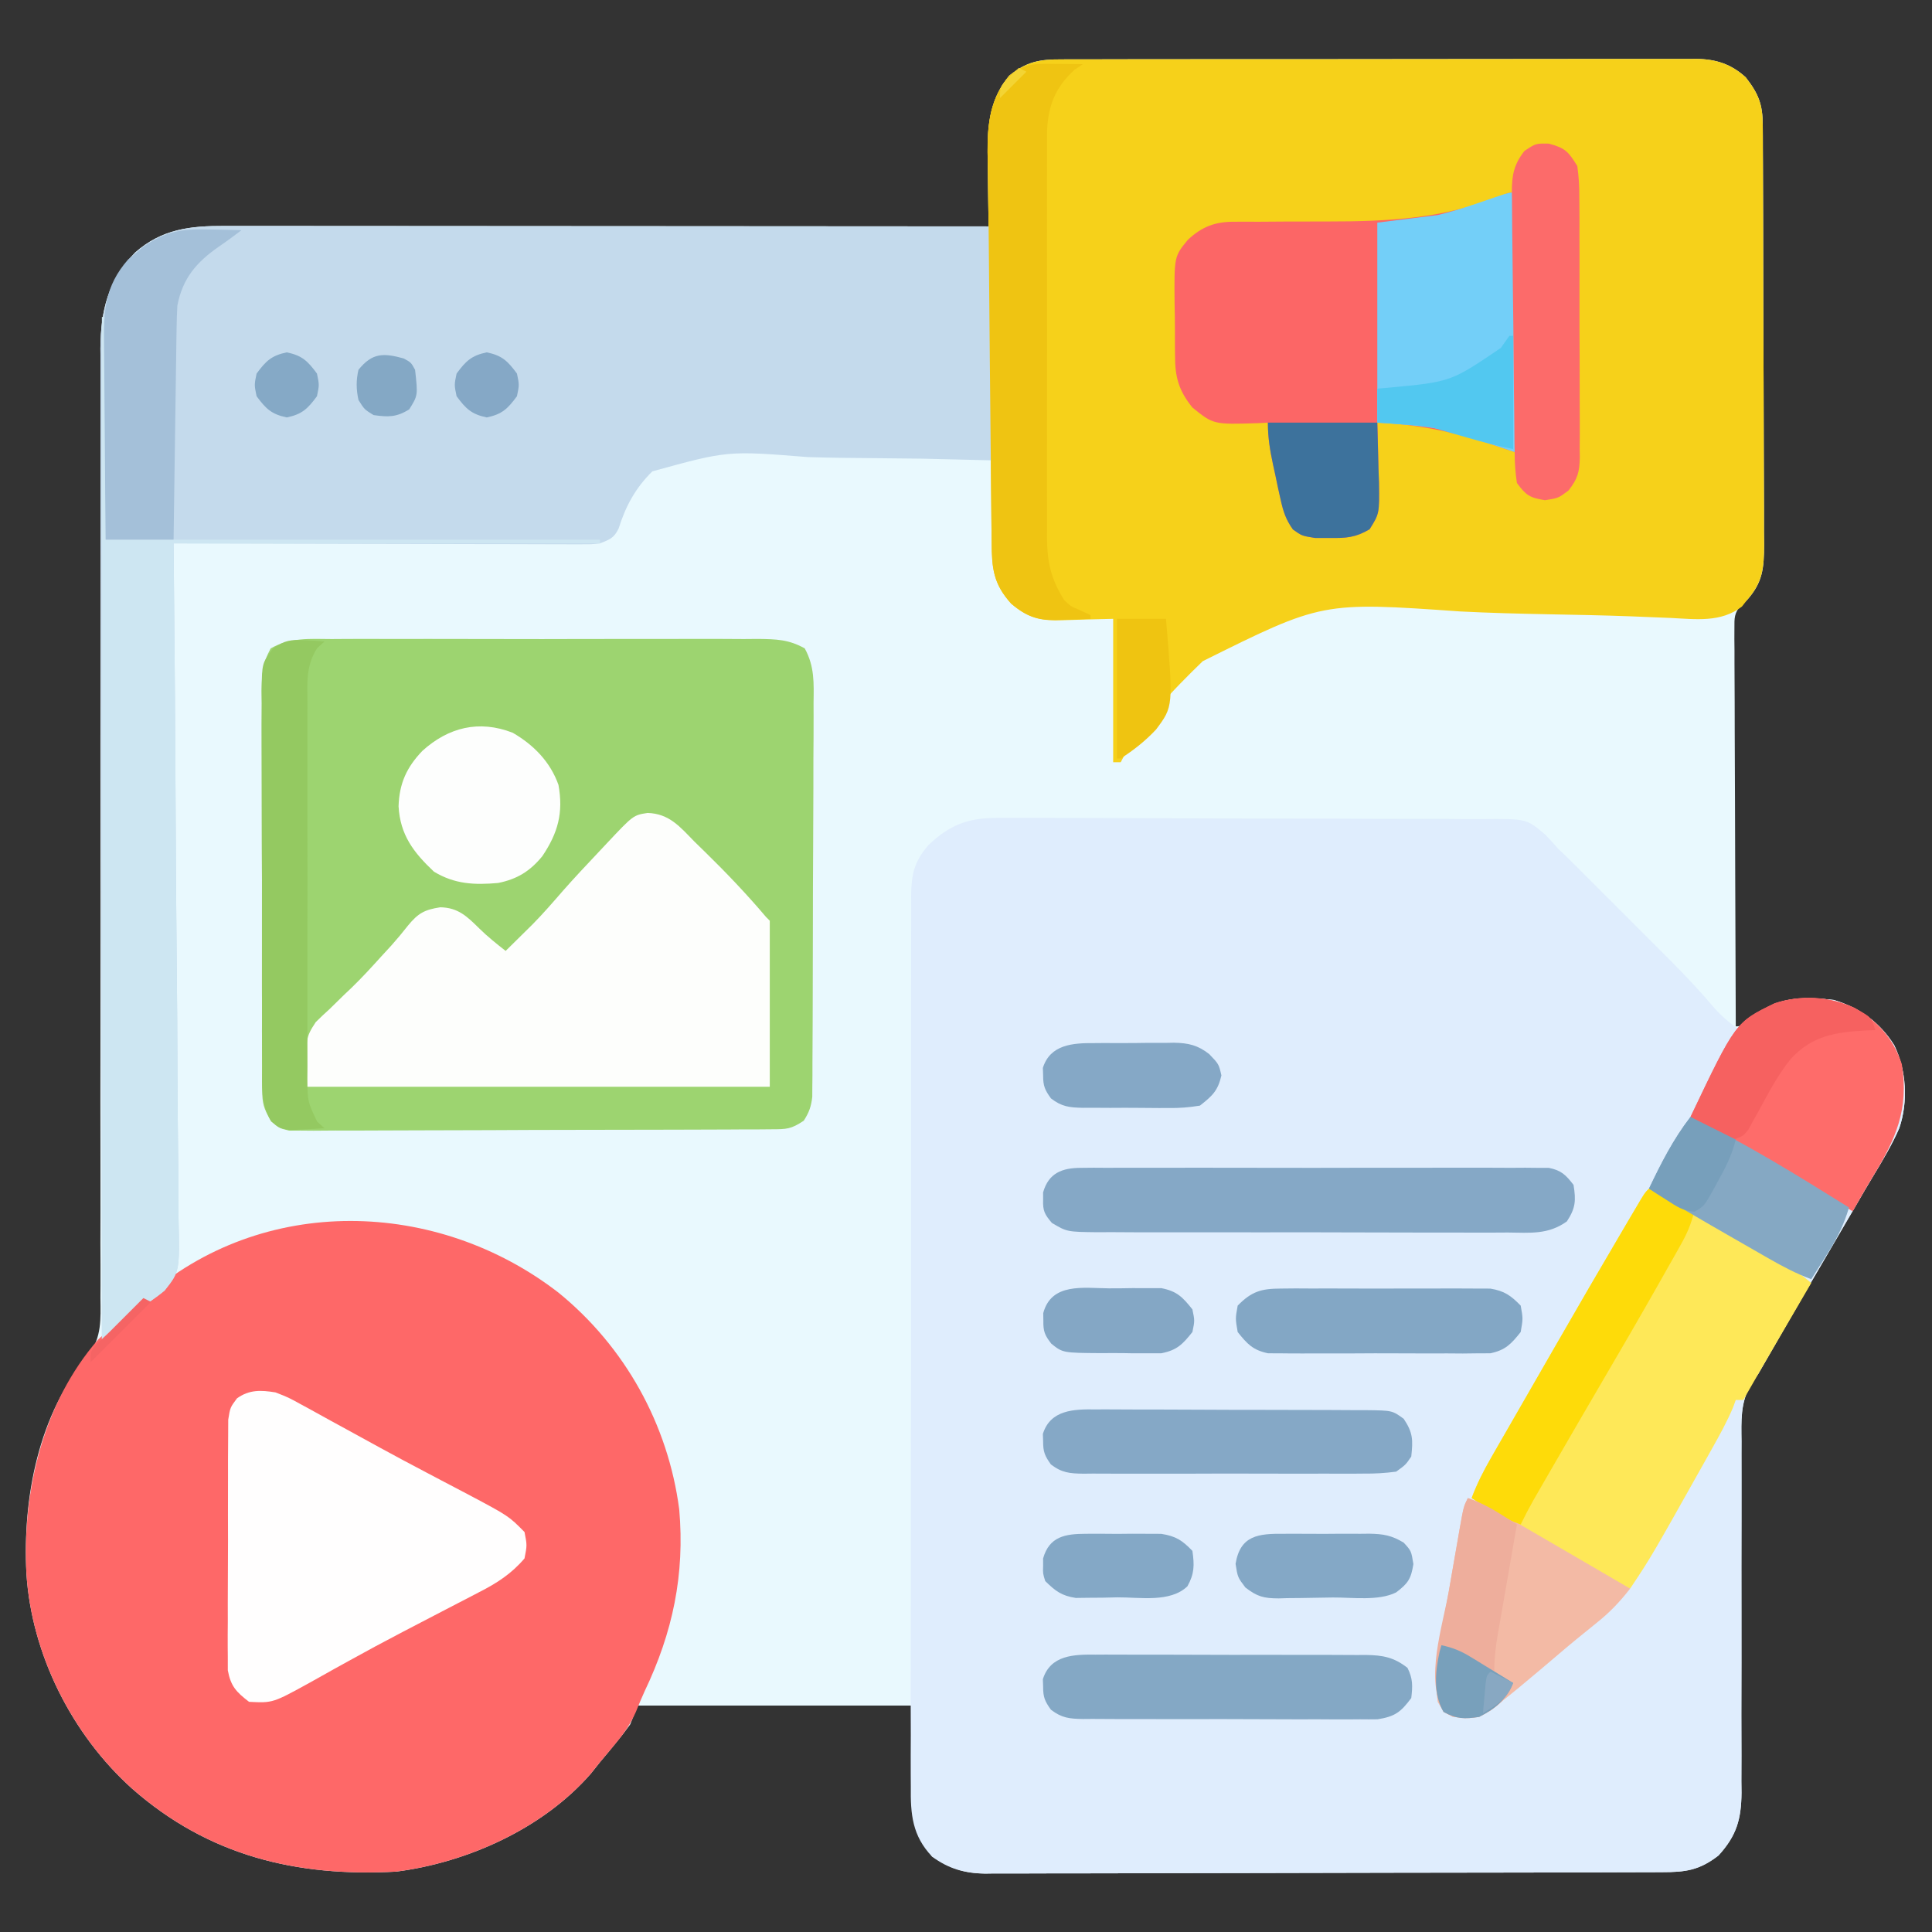 <?xml version="1.0" encoding="UTF-8"?>
<svg version="1.1" xmlns="http://www.w3.org/2000/svg" width="512" height="512">
<rect width="100%" height="100%" fill="#333333" stroke="none"/>
<path d="M0 0 C1.107 -0.006 1.107 -0.006 2.237 -0.012 C4.712 -0.022 7.187 -0.018 9.662 -0.014 C11.436 -0.018 13.21 -0.023 14.984 -0.029 C19.805 -0.043 24.625 -0.043 29.445 -0.041 C33.468 -0.04 37.492 -0.045 41.515 -0.049 C51.007 -0.061 60.499 -0.061 69.992 -0.055 C79.785 -0.049 89.577 -0.061 99.37 -0.083 C107.777 -0.1 116.184 -0.106 124.591 -0.103 C129.613 -0.101 134.634 -0.104 139.655 -0.118 C144.378 -0.13 149.101 -0.128 153.824 -0.115 C155.556 -0.113 157.289 -0.116 159.022 -0.124 C161.389 -0.134 163.755 -0.126 166.122 -0.114 C166.806 -0.121 167.49 -0.128 168.195 -0.136 C173.4 -0.077 177.453 1.222 181.332 4.761 C184.701 9.086 185.81 11.913 185.835 17.327 C185.846 18.897 185.846 18.897 185.857 20.5 C185.859 21.649 185.862 22.797 185.865 23.981 C185.871 25.191 185.878 26.401 185.885 27.647 C185.905 31.66 185.916 35.673 185.926 39.686 C185.93 41.069 185.934 42.452 185.939 43.834 C185.958 50.33 185.972 56.826 185.98 63.322 C185.99 70.816 186.016 78.309 186.057 85.803 C186.087 91.598 186.102 97.394 186.105 103.189 C186.107 106.649 186.116 110.109 186.141 113.569 C186.169 117.43 186.165 121.291 186.158 125.153 C186.171 126.295 186.183 127.438 186.197 128.615 C186.156 134.838 185.876 138.544 181.688 143.261 C181.156 143.712 180.624 144.164 180.076 144.629 C178.246 146.78 178.318 147.998 178.327 150.797 C178.323 151.727 178.319 152.657 178.315 153.615 C178.331 155.141 178.331 155.141 178.347 156.699 C178.347 158.309 178.347 158.309 178.346 159.951 C178.348 163.507 178.371 167.061 178.395 170.616 C178.401 173.078 178.405 175.54 178.408 178.002 C178.419 184.488 178.449 190.973 178.482 197.459 C178.513 204.074 178.526 210.69 178.541 217.306 C178.574 230.291 178.624 243.276 178.688 256.261 C181.647 256.261 182.875 254.459 184.957 252.55 C190.813 248.188 197.719 248.483 204.688 249.261 C211.532 251.355 216.87 255.173 220.688 261.261 C223.914 267.918 224.404 276.189 222.021 283.231 C220.098 287.624 217.651 291.716 215.168 295.811 C213.578 298.442 212.036 301.098 210.5 303.761 C208.173 307.789 205.828 311.806 203.469 315.815 C199.463 322.63 195.509 329.474 191.563 336.323 C190.936 337.411 190.308 338.499 189.662 339.62 C188.002 342.499 186.343 345.379 184.688 348.261 C184.005 349.247 183.321 350.234 182.617 351.25 C179.887 356.068 180.145 360.81 180.205 366.226 C180.2 367.849 180.2 367.849 180.194 369.505 C180.188 371.846 180.191 374.188 180.202 376.529 C180.219 380.236 180.212 383.943 180.198 387.651 C180.172 395.521 180.178 403.391 180.188 411.261 C180.2 420.382 180.198 429.503 180.164 438.625 C180.157 442.274 180.173 445.922 180.191 449.571 C180.185 451.813 180.178 454.054 180.17 456.296 C180.182 457.307 180.193 458.318 180.205 459.36 C180.144 466.344 178.92 470.736 174.09 476.003 C168.991 479.946 165.312 480.409 159.054 480.408 C158.269 480.412 157.484 480.415 156.675 480.419 C154.036 480.43 151.397 480.434 148.757 480.438 C146.869 480.444 144.98 480.451 143.091 480.458 C137.952 480.475 132.813 480.486 127.675 480.494 C124.464 480.499 121.254 480.505 118.044 480.511 C107.999 480.53 97.955 480.545 87.91 480.553 C76.316 480.563 64.721 480.589 53.126 480.629 C44.165 480.66 35.203 480.674 26.242 480.678 C20.89 480.68 15.537 480.689 10.185 480.714 C5.148 480.737 0.111 480.742 -4.927 480.731 C-6.773 480.731 -8.619 480.737 -10.465 480.751 C-12.992 480.769 -15.517 480.762 -18.043 480.748 C-19.132 480.765 -19.132 480.765 -20.242 480.782 C-25.885 480.711 -29.551 479.358 -34.312 476.261 C-39.312 468.261 -39.312 468.261 -39.312 436.261 C-63.402 436.261 -87.492 436.261 -112.312 436.261 C-112.972 437.911 -113.632 439.561 -114.312 441.261 C-115.525 442.95 -116.8 444.595 -118.125 446.198 C-118.791 447.012 -119.457 447.825 -120.144 448.663 C-121.217 449.949 -121.217 449.949 -122.312 451.261 C-123.104 452.255 -123.895 453.248 -124.711 454.272 C-137.376 468.82 -157.412 477.833 -176.312 480.261 C-202.724 481.699 -226.062 476.081 -246.312 458.261 C-262.221 443.966 -272.95 422.719 -274.312 401.261 C-275.355 381.294 -271.164 358.849 -257.749 343.288 C-254.354 338.517 -254.623 333.882 -254.693 328.198 C-254.687 327.092 -254.681 325.987 -254.674 324.848 C-254.659 321.147 -254.68 317.448 -254.7 313.748 C-254.697 311.093 -254.691 308.438 -254.683 305.784 C-254.67 300.068 -254.674 294.353 -254.69 288.638 C-254.713 280.364 -254.706 272.09 -254.69 263.816 C-254.666 250.377 -254.662 236.938 -254.672 223.498 C-254.673 222.694 -254.674 221.89 -254.674 221.062 C-254.676 219.435 -254.677 217.808 -254.678 216.182 C-254.679 215.375 -254.679 214.569 -254.68 213.738 C-254.681 212.93 -254.681 212.123 -254.682 211.292 C-254.689 202.333 -254.691 193.373 -254.691 184.414 C-254.691 183.612 -254.691 182.81 -254.691 181.984 C-254.691 168.598 -254.679 155.211 -254.66 141.825 C-254.649 133.575 -254.65 125.325 -254.666 117.076 C-254.676 111.419 -254.677 105.763 -254.669 100.107 C-254.665 96.847 -254.667 93.587 -254.68 90.327 C-254.693 86.786 -254.687 83.245 -254.677 79.704 C-254.685 78.684 -254.694 77.663 -254.702 76.612 C-254.635 66.436 -252.634 58.598 -245.5 51.175 C-238.362 44.929 -230.928 44.107 -221.7 44.14 C-220.402 44.139 -220.402 44.139 -219.077 44.138 C-216.176 44.136 -213.276 44.142 -210.375 44.147 C-208.296 44.147 -206.216 44.147 -204.137 44.147 C-198.491 44.146 -192.844 44.152 -187.198 44.159 C-181.298 44.166 -175.397 44.166 -169.497 44.167 C-158.323 44.17 -147.15 44.179 -135.976 44.189 C-123.256 44.2 -110.535 44.205 -97.815 44.21 C-71.647 44.221 -45.48 44.238 -19.312 44.261 C-19.336 43.059 -19.336 43.059 -19.36 41.833 C-19.423 38.163 -19.461 34.493 -19.5 30.823 C-19.525 29.563 -19.55 28.303 -19.576 27.005 C-19.643 18.481 -19.482 11.081 -13.875 4.323 C-9.251 0.602 -5.873 -0.032 0 0 Z " fill="#E9F9FE" transform="translate(281.312,15.739)"/>
<path d="M0 0 C1.234 -0.004 2.467 -0.009 3.738 -0.013 C5.092 -0.008 6.446 -0.003 7.8 0.003 C9.236 0.002 10.672 0 12.108 -0.002 C15.999 -0.006 19.89 0.004 23.78 0.018 C26.213 0.027 28.647 0.034 31.08 0.04 C38.702 0.059 46.323 0.087 53.944 0.128 C62.728 0.174 71.511 0.191 80.295 0.182 C87.095 0.177 93.895 0.199 100.695 0.241 C104.752 0.265 108.808 0.278 112.865 0.263 C116.683 0.25 120.498 0.27 124.316 0.315 C125.712 0.326 127.108 0.325 128.505 0.311 C140.337 0.205 140.337 0.205 145.389 4.559 C146.538 5.763 147.663 6.991 148.752 8.25 C149.881 9.316 149.881 9.316 151.033 10.404 C151.634 11.004 152.235 11.604 152.853 12.222 C153.551 12.916 154.249 13.611 154.967 14.326 C156.054 15.416 156.054 15.416 157.162 16.527 C157.933 17.297 158.704 18.067 159.499 18.861 C161.117 20.479 162.735 22.099 164.351 23.719 C166.807 26.18 169.268 28.636 171.73 31.091 C173.312 32.674 174.893 34.256 176.474 35.839 C177.201 36.564 177.927 37.288 178.675 38.034 C182.696 42.074 186.537 46.204 190.225 50.551 C192.193 52.74 194.375 54.521 196.752 56.25 C197.199 55.84 197.646 55.43 198.107 55.007 C198.712 54.469 199.316 53.93 199.939 53.375 C200.827 52.574 200.827 52.574 201.732 51.757 C207.754 47.262 214.539 47.444 221.752 48.25 C228.596 50.344 233.934 54.162 237.752 60.25 C240.978 66.907 241.467 75.178 239.085 82.22 C237.161 86.613 234.715 90.705 232.232 94.8 C230.642 97.431 229.1 100.087 227.564 102.75 C225.236 106.777 222.892 110.795 220.533 114.804 C216.527 121.619 212.573 128.463 208.627 135.312 C207.686 136.944 207.686 136.944 206.726 138.609 C205.066 141.488 203.407 144.368 201.752 147.25 C201.068 148.236 200.385 149.223 199.681 150.239 C196.951 155.057 197.209 159.799 197.269 165.214 C197.263 166.838 197.263 166.838 197.257 168.494 C197.251 170.835 197.255 173.176 197.266 175.518 C197.283 179.225 197.276 182.932 197.262 186.64 C197.236 194.51 197.241 202.38 197.252 210.25 C197.263 219.371 197.262 228.492 197.228 237.614 C197.22 241.263 197.237 244.911 197.255 248.56 C197.249 250.802 197.242 253.043 197.234 255.285 C197.251 256.801 197.251 256.801 197.268 258.349 C197.208 265.333 195.984 269.725 191.154 274.992 C186.055 278.935 182.376 279.398 176.118 279.397 C175.333 279.4 174.548 279.404 173.739 279.408 C171.1 279.419 168.46 279.423 165.821 279.427 C163.932 279.433 162.043 279.44 160.154 279.447 C155.016 279.464 149.877 279.475 144.739 279.483 C141.528 279.488 138.318 279.494 135.107 279.5 C125.063 279.519 115.019 279.534 104.974 279.542 C93.379 279.552 81.785 279.578 70.19 279.618 C61.229 279.649 52.267 279.663 43.306 279.667 C37.953 279.669 32.601 279.678 27.249 279.703 C22.211 279.726 17.174 279.731 12.137 279.72 C10.291 279.72 8.445 279.726 6.598 279.74 C4.072 279.758 1.547 279.751 -0.98 279.737 C-2.068 279.754 -2.068 279.754 -3.178 279.771 C-8.558 279.703 -12.899 278.508 -17.248 275.25 C-22.504 269.718 -22.967 264.025 -22.877 256.685 C-22.884 255.645 -22.891 254.606 -22.898 253.534 C-22.916 250.062 -22.898 246.592 -22.879 243.12 C-22.885 240.626 -22.892 238.132 -22.901 235.639 C-22.918 229.576 -22.911 223.514 -22.893 217.452 C-22.879 212.525 -22.875 207.597 -22.879 202.67 C-22.879 201.968 -22.879 201.266 -22.88 200.542 C-22.881 199.116 -22.882 197.689 -22.883 196.263 C-22.892 183.66 -22.875 171.058 -22.845 158.455 C-22.816 146.231 -22.809 134.007 -22.825 121.783 C-22.842 108.463 -22.846 95.143 -22.828 81.823 C-22.826 80.403 -22.824 78.982 -22.823 77.562 C-22.822 76.863 -22.821 76.164 -22.82 75.444 C-22.814 70.522 -22.818 65.601 -22.824 60.679 C-22.833 54.055 -22.82 47.432 -22.792 40.808 C-22.785 38.375 -22.785 35.943 -22.792 33.511 C-22.801 30.193 -22.785 26.877 -22.763 23.56 C-22.771 22.595 -22.78 21.629 -22.788 20.635 C-22.718 14.991 -22.04 11.712 -18.248 7.25 C-12.611 1.857 -7.75 -0.001 0 0 Z " fill="#DFEDFD" transform="translate(264.248,216.75)"/>
<path d="M0 0 C1.107 -0.006 1.107 -0.006 2.237 -0.012 C4.712 -0.022 7.187 -0.018 9.662 -0.014 C11.436 -0.018 13.21 -0.023 14.984 -0.029 C19.805 -0.043 24.625 -0.043 29.445 -0.041 C33.468 -0.04 37.492 -0.045 41.515 -0.049 C51.007 -0.061 60.499 -0.061 69.992 -0.055 C79.785 -0.049 89.577 -0.061 99.37 -0.083 C107.777 -0.1 116.184 -0.106 124.591 -0.103 C129.613 -0.101 134.634 -0.104 139.655 -0.118 C144.378 -0.13 149.101 -0.128 153.824 -0.115 C155.556 -0.113 157.289 -0.116 159.022 -0.124 C161.389 -0.134 163.755 -0.126 166.122 -0.114 C166.806 -0.121 167.49 -0.128 168.195 -0.136 C173.4 -0.077 177.453 1.222 181.332 4.761 C184.701 9.086 185.81 11.913 185.835 17.327 C185.846 18.897 185.846 18.897 185.857 20.5 C185.859 21.649 185.862 22.797 185.865 23.981 C185.871 25.191 185.878 26.401 185.885 27.647 C185.905 31.66 185.916 35.673 185.926 39.686 C185.93 41.069 185.934 42.452 185.939 43.834 C185.958 50.33 185.972 56.826 185.98 63.322 C185.99 70.816 186.016 78.309 186.057 85.803 C186.087 91.598 186.102 97.394 186.105 103.189 C186.107 106.649 186.116 110.109 186.141 113.569 C186.169 117.43 186.165 121.291 186.158 125.153 C186.171 126.295 186.183 127.438 186.197 128.615 C186.156 134.832 185.833 138.518 181.688 143.261 C181.234 143.838 180.78 144.416 180.313 145.011 C174.732 149.303 168.06 148.355 161.455 148.024 C159.122 147.928 156.79 147.834 154.458 147.742 C153.222 147.691 151.987 147.64 150.715 147.588 C143.404 147.316 136.09 147.183 128.776 147.043 C121.075 146.895 113.388 146.692 105.695 146.303 C69.075 143.74 69.075 143.74 37.435 159.477 C29.462 167.189 20.701 176.235 15.688 186.261 C15.028 186.261 14.368 186.261 13.688 186.261 C13.688 173.721 13.688 161.181 13.688 148.261 C7.046 148.418 7.046 148.418 0.406 148.621 C-5.365 148.69 -8.78 148.204 -13.312 144.261 C-18.098 138.957 -18.468 134.84 -18.517 127.919 C-18.527 127.066 -18.537 126.214 -18.547 125.335 C-18.579 122.499 -18.604 119.663 -18.629 116.827 C-18.649 114.836 -18.67 112.845 -18.691 110.853 C-18.736 106.657 -18.776 102.462 -18.815 98.266 C-18.873 91.937 -18.939 85.607 -19.005 79.278 C-19.099 70.275 -19.177 61.271 -19.244 52.267 C-19.282 47.322 -19.335 42.377 -19.413 37.433 C-19.461 34.239 -19.492 31.045 -19.527 27.851 C-19.55 26.773 -19.574 25.696 -19.598 24.586 C-19.655 16.966 -18.855 10.326 -13.875 4.323 C-9.251 0.602 -5.873 -0.032 0 0 Z " fill="#F6D11A" transform="translate(281.312,15.739)"/>
<path d="M0 0 C17.593 14.315 29.036 34.889 31.977 57.422 C33.494 74.71 30.252 90.03 22.817 105.606 C21.986 107.402 21.242 109.239 20.5 111.074 C19.008 114.353 17.403 116.731 15.102 119.484 C14.444 120.28 13.787 121.075 13.109 121.895 C12.406 122.729 11.702 123.563 10.977 124.422 C10.186 125.413 9.396 126.404 8.582 127.426 C-4.075 141.981 -24.124 150.994 -43.023 153.422 C-69.436 154.86 -92.773 149.242 -113.023 131.422 C-128.932 117.127 -139.661 95.88 -141.023 74.422 C-142.158 52.687 -136.64 29.203 -122.023 12.422 C-120.135 10.613 -118.19 8.915 -116.184 7.238 C-113.957 5.366 -111.843 3.401 -109.711 1.422 C-78.449 -26.212 -32.243 -24.95 0 0 Z " fill="#FE6868" transform="translate(148.023,342.578)"/>
<path d="M0 0 C0.87 -0.001 1.74 -0.002 2.636 -0.003 C5.551 -0.004 8.465 0.001 11.379 0.007 C13.468 0.007 15.558 0.007 17.647 0.006 C23.32 0.006 28.993 0.012 34.666 0.019 C40.595 0.025 46.523 0.026 52.452 0.027 C63.678 0.03 74.905 0.038 86.132 0.048 C98.913 0.059 111.694 0.065 124.475 0.07 C150.767 0.08 177.058 0.099 203.35 0.12 C203.35 20.58 203.35 41.04 203.35 62.12 C197.221 61.972 191.091 61.824 184.776 61.671 C180.87 61.619 176.966 61.574 173.059 61.548 C166.871 61.507 160.688 61.446 154.502 61.26 C133.161 59.546 133.161 59.546 113.228 65.036 C108.785 69.391 106.14 74.26 104.295 80.176 C103.053 82.733 101.964 83.077 99.35 84.12 C97.093 84.366 97.093 84.366 94.579 84.361 C93.145 84.365 93.145 84.365 91.682 84.369 C90.639 84.362 89.597 84.355 88.523 84.347 C87.421 84.348 86.318 84.348 85.182 84.348 C81.535 84.347 77.888 84.331 74.241 84.316 C71.713 84.312 69.185 84.309 66.658 84.307 C60.683 84.3 54.709 84.284 48.734 84.264 C41.931 84.242 35.128 84.231 28.325 84.221 C14.334 84.2 0.342 84.165 -13.65 84.12 C-13.634 85.615 -13.634 85.615 -13.619 87.141 C-13.375 111.403 -13.194 135.665 -13.08 159.928 C-13.023 171.662 -12.946 183.395 -12.82 195.128 C-12.71 205.356 -12.639 215.584 -12.615 225.812 C-12.6 231.227 -12.567 236.641 -12.487 242.055 C-12.412 247.156 -12.389 252.253 -12.405 257.354 C-12.402 259.223 -12.381 261.091 -12.338 262.959 C-12.035 277.077 -12.035 277.077 -16.037 282.142 C-18.804 284.413 -21.606 286.249 -24.65 288.12 C-26.065 289.432 -27.449 290.78 -28.775 292.183 C-29.717 293.177 -30.67 294.162 -31.65 295.12 C-31.98 295.12 -32.31 295.12 -32.65 295.12 C-32.718 260.767 -32.771 226.413 -32.803 192.06 C-32.807 188.002 -32.81 183.944 -32.814 179.886 C-32.815 179.078 -32.816 178.27 -32.817 177.438 C-32.83 164.366 -32.853 151.294 -32.881 138.223 C-32.909 124.805 -32.926 111.387 -32.932 97.969 C-32.936 89.693 -32.949 81.417 -32.973 73.141 C-32.989 67.461 -32.994 61.782 -32.99 56.103 C-32.988 52.829 -32.993 49.555 -33.007 46.281 C-33.022 42.724 -33.019 39.168 -33.01 35.611 C-33.023 34.073 -33.023 34.073 -33.037 32.504 C-32.974 22.314 -30.983 14.469 -23.837 7.034 C-16.687 0.778 -9.242 -0.033 0 0 Z " fill="#C4DAEC" transform="translate(59.65,59.88)"/>
<path d="M0 0 C1.309 -0.009 2.619 -0.018 3.968 -0.027 C7.553 -0.049 11.137 -0.041 14.722 -0.025 C18.477 -0.012 22.231 -0.024 25.986 -0.032 C32.291 -0.041 38.595 -0.029 44.9 -0.005 C52.185 0.022 59.47 0.014 66.755 -0.014 C73.014 -0.037 79.273 -0.04 85.533 -0.027 C89.269 -0.019 93.005 -0.018 96.742 -0.035 C100.908 -0.052 105.072 -0.028 109.238 0 C110.475 -0.01 111.711 -0.02 112.985 -0.031 C117.811 0.029 121.136 0.096 125.387 2.479 C128.007 7.271 127.792 11.602 127.719 16.983 C127.722 18.128 127.726 19.274 127.73 20.454 C127.737 24.239 127.708 28.022 127.678 31.807 C127.673 34.436 127.671 37.065 127.671 39.694 C127.666 45.202 127.642 50.711 127.606 56.219 C127.564 62.586 127.547 68.951 127.544 75.318 C127.54 81.447 127.525 87.576 127.504 93.705 C127.495 96.311 127.488 98.917 127.483 101.524 C127.474 105.163 127.452 108.801 127.426 112.44 C127.425 113.521 127.424 114.602 127.424 115.716 C127.409 117.203 127.409 117.203 127.393 118.72 C127.389 119.58 127.384 120.44 127.379 121.326 C127.091 123.902 126.52 125.472 125.119 127.647 C121.738 129.901 120.583 129.903 116.622 129.921 C115.48 129.931 114.337 129.941 113.16 129.951 C111.905 129.952 110.65 129.953 109.358 129.953 C108.024 129.961 106.69 129.969 105.356 129.979 C101.732 130.001 98.108 130.009 94.484 130.014 C92.221 130.018 89.957 130.024 87.694 130.031 C79.798 130.056 71.903 130.069 64.007 130.073 C56.645 130.076 49.283 130.106 41.92 130.148 C35.601 130.183 29.281 130.198 22.962 130.199 C19.187 130.2 15.412 130.208 11.637 130.237 C8.087 130.263 4.537 130.265 0.987 130.249 C-0.937 130.246 -2.861 130.269 -4.786 130.291 C-5.931 130.282 -7.077 130.272 -8.257 130.262 C-9.252 130.264 -10.248 130.266 -11.273 130.268 C-13.881 129.647 -13.881 129.647 -16.2 127.426 C-17.997 124.455 -18.384 122.987 -18.396 119.562 C-18.408 118.561 -18.421 117.56 -18.434 116.529 C-18.428 115.442 -18.421 114.355 -18.414 113.235 C-18.423 112.081 -18.432 110.928 -18.44 109.74 C-18.463 105.927 -18.456 102.116 -18.447 98.303 C-18.451 96.324 -18.455 94.344 -18.461 92.365 C-18.478 86.144 -18.474 79.923 -18.457 73.702 C-18.44 67.289 -18.456 60.877 -18.488 54.464 C-18.515 48.953 -18.522 43.441 -18.514 37.929 C-18.509 34.64 -18.513 31.351 -18.532 28.061 C-18.549 24.393 -18.535 20.727 -18.512 17.059 C-18.524 15.972 -18.535 14.885 -18.547 13.765 C-18.491 9.326 -18.297 6.408 -16.146 2.474 C-10.938 -0.44 -5.87 -0.048 0 0 Z " fill="#9DD470" transform="translate(87.881,169.353)"/>
<path d="M0 0 C5.741 0.195 8.542 3.637 12.375 7.562 C13.348 8.516 14.324 9.468 15.301 10.418 C20.921 15.918 26.292 21.558 31.375 27.562 C31.705 27.892 32.035 28.223 32.375 28.562 C32.375 43.083 32.375 57.602 32.375 72.562 C-8.215 72.562 -48.805 72.562 -90.625 72.562 C-90.625 59.562 -90.625 59.562 -87.949 55.434 C-86.768 54.257 -85.554 53.112 -84.312 52 C-83.027 50.742 -81.741 49.483 -80.457 48.223 C-79.812 47.612 -79.167 47.001 -78.502 46.372 C-75.705 43.676 -73.103 40.818 -70.5 37.938 C-69.652 37.017 -68.804 36.097 -67.93 35.148 C-66.399 33.431 -64.923 31.664 -63.508 29.852 C-60.819 26.582 -59.145 25.642 -54.938 25 C-50.201 25.096 -47.845 27.425 -44.582 30.641 C-42.389 32.795 -40.047 34.672 -37.625 36.562 C-36.101 35.066 -34.581 33.565 -33.062 32.062 C-32.216 31.227 -31.369 30.392 -30.496 29.531 C-27.692 26.692 -25.096 23.691 -22.483 20.677 C-19.342 17.103 -16.076 13.649 -12.812 10.188 C-12.145 9.477 -11.478 8.767 -10.791 8.035 C-3.789 0.588 -3.789 0.588 0 0 Z " fill="#FDFEFC" transform="translate(171.625,215.438)"/>
<path d="M0 0 C0 22.77 0 45.54 0 69 C-2.97 68.01 -5.94 67.02 -9 66 C-18.366 63.135 -27.215 61.413 -37 61 C-36.974 61.731 -36.948 62.462 -36.921 63.216 C-36.816 66.539 -36.752 69.863 -36.688 73.188 C-36.625 74.913 -36.625 74.913 -36.561 76.674 C-36.438 85.104 -36.438 85.104 -39.047 89.266 C-42.781 91.459 -45.246 91.635 -49.562 91.562 C-50.863 91.564 -52.164 91.565 -53.504 91.566 C-57 91 -57 91 -59.363 89.316 C-61.246 86.652 -61.928 84.556 -62.625 81.375 C-62.861 80.321 -63.097 79.266 -63.34 78.18 C-63.558 77.13 -63.776 76.081 -64 75 C-64.311 73.581 -64.311 73.581 -64.629 72.133 C-65.446 68.281 -66 64.964 -66 61 C-66.857 61.046 -67.714 61.093 -68.598 61.141 C-80.417 61.514 -80.417 61.514 -86 57 C-89.646 52.477 -90.617 48.909 -90.602 43.223 C-90.61 42.493 -90.619 41.764 -90.628 41.012 C-90.639 39.476 -90.64 37.941 -90.631 36.406 C-90.625 34.071 -90.672 31.742 -90.723 29.408 C-90.829 16.962 -90.829 16.962 -87.211 12.559 C-83.467 9.054 -79.998 7.75 -74.89 7.76 C-73.871 7.757 -72.851 7.753 -71.801 7.749 C-70.15 7.755 -70.15 7.755 -68.465 7.762 C-66.104 7.746 -63.742 7.73 -61.381 7.713 C-57.682 7.697 -53.984 7.687 -50.285 7.695 C-34.077 7.707 -19.3 6.962 -4.121 0.839 C-2 0 -2 0 0 0 Z " fill="#FC6666" transform="translate(402,51)"/>
<path d="M0 0 C9.123 4.272 17.857 9.124 26.562 14.188 C28.133 15.097 28.133 15.097 29.734 16.024 C30.731 16.608 31.727 17.191 32.754 17.793 C33.644 18.314 34.534 18.835 35.451 19.372 C38.128 21.082 40.555 22.975 43 25 C42.395 26.036 42.395 26.036 41.778 27.092 C39.935 30.249 38.093 33.406 36.25 36.562 C35.299 38.192 35.299 38.192 34.328 39.854 C31.195 45.222 28.071 50.595 25 56 C24.34 56 23.68 56 23 56 C22.636 56.996 22.636 56.996 22.266 58.012 C20.675 61.767 18.744 65.259 16.75 68.812 C16.324 69.576 15.898 70.339 15.459 71.125 C0.614 97.579 0.614 97.579 -5 106 C-8.998 104.515 -12.594 102.628 -16.297 100.516 C-16.89 100.178 -17.483 99.839 -18.094 99.491 C-19.346 98.777 -20.596 98.06 -21.846 97.343 C-23.728 96.263 -25.614 95.19 -27.5 94.117 C-34.163 90.312 -40.699 86.389 -47 82 C-45.584 78.215 -43.846 74.803 -41.832 71.301 C-41.194 70.187 -40.555 69.074 -39.898 67.926 C-39.203 66.722 -38.508 65.517 -37.812 64.312 C-37.092 63.059 -36.371 61.805 -35.651 60.55 C-34.167 57.966 -32.68 55.384 -31.191 52.802 C-29.144 49.252 -27.103 45.698 -25.062 42.145 C-18.97 31.544 -12.835 20.97 -6.625 10.438 C-6.071 9.497 -5.517 8.556 -4.947 7.586 C-4.188 6.304 -4.188 6.304 -3.414 4.996 C-2.97 4.245 -2.526 3.494 -2.069 2.72 C-1 1 -1 1 0 0 Z " fill="#FEE858" transform="translate(437,315)"/>
<path d="M0 0 C0.33 0 0.66 0 1 0 C1 19.47 1 38.94 1 59 C44.23 59 87.46 59 132 59 C132 59.33 132 59.66 132 60 C94.71 60 57.42 60 19 60 C19.128 73.972 19.255 87.944 19.387 102.34 C19.443 111.186 19.496 120.031 19.537 128.877 C19.602 142.921 19.679 156.965 19.83 171.008 C19.94 181.236 20.01 191.463 20.035 201.692 C20.049 207.107 20.083 212.521 20.163 217.935 C20.238 223.035 20.261 228.133 20.244 233.234 C20.247 235.102 20.269 236.971 20.311 238.839 C20.615 252.956 20.615 252.956 16.612 258.021 C13.846 260.292 11.044 262.128 8 264 C6.585 265.312 5.2 266.66 3.875 268.062 C2.932 269.057 1.98 270.042 1 271 C0.67 271 0.34 271 0 271 C0 181.57 0 92.14 0 0 Z " fill="#CDE6F2" transform="translate(27,84)"/>
<path d="M0 0 C3.401 1.323 3.401 1.323 6.797 3.191 C7.732 3.697 7.732 3.697 8.686 4.212 C10.717 5.313 12.733 6.437 14.75 7.562 C16.162 8.335 17.576 9.106 18.99 9.876 C21.893 11.458 24.792 13.048 27.688 14.643 C31.808 16.904 35.957 19.107 40.117 21.293 C41.396 21.967 42.675 22.642 43.954 23.316 C46.347 24.578 48.742 25.834 51.14 27.088 C61.807 32.757 61.807 32.757 66 37 C66.688 40.5 66.688 40.5 66 44 C62.541 48.064 58.686 50.542 53.988 52.934 C53.311 53.289 52.633 53.643 51.935 54.009 C49.732 55.161 47.522 56.299 45.312 57.438 C43.011 58.633 40.711 59.832 38.412 61.031 C36.862 61.84 35.311 62.647 33.76 63.453 C28.888 65.991 24.057 68.592 19.254 71.258 C18.073 71.91 16.892 72.561 15.712 73.213 C13.544 74.415 11.381 75.626 9.224 76.847 C-0.712 82.321 -0.712 82.321 -7 82 C-10.387 79.401 -11.832 77.896 -12.628 73.654 C-12.63 71.744 -12.63 71.744 -12.631 69.795 C-12.638 69.088 -12.645 68.382 -12.653 67.654 C-12.67 65.33 -12.65 63.008 -12.629 60.684 C-12.63 59.064 -12.632 57.444 -12.636 55.824 C-12.639 52.433 -12.624 49.044 -12.597 45.654 C-12.563 41.31 -12.569 36.967 -12.588 32.624 C-12.598 29.28 -12.589 25.937 -12.574 22.594 C-12.569 20.993 -12.569 19.391 -12.576 17.789 C-12.581 15.551 -12.561 13.314 -12.533 11.076 C-12.527 9.803 -12.521 8.53 -12.515 7.219 C-12 4 -12 4 -10.206 1.586 C-6.93 -0.77 -3.834 -0.624 0 0 Z " fill="#FFFEFE" transform="translate(73,369)"/>
<path d="M0 0 C1.11 -0.011 2.221 -0.023 3.365 -0.034 C5.185 -0.022 5.185 -0.022 7.042 -0.01 C8.965 -0.02 8.965 -0.02 10.926 -0.031 C14.439 -0.049 17.951 -0.042 21.463 -0.029 C25.14 -0.019 28.816 -0.029 32.492 -0.035 C38.666 -0.042 44.839 -0.033 51.013 -0.014 C58.15 0.008 65.287 0.001 72.424 -0.021 C78.552 -0.039 84.68 -0.042 90.809 -0.031 C94.469 -0.025 98.128 -0.024 101.788 -0.037 C105.868 -0.051 109.947 -0.032 114.027 -0.01 C115.847 -0.022 115.847 -0.022 117.705 -0.034 C118.815 -0.023 119.925 -0.012 121.069 0 C122.034 0.002 122.998 0.003 123.992 0.005 C127.301 0.66 128.489 1.871 130.535 4.508 C131.213 8.651 131.09 10.661 128.776 14.191 C123.796 17.751 119.092 17.198 113.113 17.139 C111.222 17.15 111.222 17.15 109.293 17.161 C105.842 17.179 102.392 17.166 98.942 17.147 C95.327 17.13 91.713 17.139 88.098 17.144 C82.029 17.149 75.96 17.133 69.89 17.105 C62.878 17.073 55.865 17.073 48.853 17.09 C42.101 17.106 35.35 17.099 28.598 17.082 C25.727 17.075 22.857 17.076 19.986 17.084 C15.976 17.093 11.967 17.069 7.957 17.041 C6.172 17.051 6.172 17.051 4.351 17.061 C-3.686 16.968 -3.686 16.968 -7.702 14.6 C-9.607 12.34 -10.125 11.426 -10.028 8.508 C-10.029 7.848 -10.03 7.188 -10.032 6.508 C-8.569 1.345 -4.966 0.008 0 0 Z " fill="#85A8C6" transform="translate(286.465,309.492)"/>
<path d="M0 0 C0 22.77 0 45.54 0 69 C-2.97 68.01 -5.94 67.02 -9 66 C-11.408 65.263 -13.825 64.553 -16.25 63.875 C-17.41 63.542 -18.57 63.21 -19.766 62.867 C-25.427 61.708 -31.239 61.443 -37 61 C-37 43.51 -37 26.02 -37 8 C-31.72 7.34 -26.44 6.68 -21 6 C-17.94 5.226 -15.13 4.476 -12.188 3.438 C-11.522 3.216 -10.856 2.995 -10.17 2.768 C-8.442 2.192 -6.721 1.597 -5 1 C-2 0 -2 0 0 0 Z " fill="#73CFF8" transform="translate(402,51)"/>
<path d="M0 0 C1.06 0.007 1.06 0.007 2.141 0.014 C3.885 0.025 5.63 0.043 7.375 0.062 C6.261 0.805 6.261 0.805 5.125 1.562 C0.147 6.088 -1.811 10.89 -2.133 17.602 C-2.157 19.749 -2.158 21.896 -2.143 24.043 C-2.15 25.221 -2.157 26.399 -2.164 27.613 C-2.181 31.493 -2.17 35.371 -2.156 39.25 C-2.157 41.955 -2.163 44.659 -2.168 47.364 C-2.175 53.026 -2.166 58.688 -2.146 64.351 C-2.125 70.881 -2.132 77.411 -2.154 83.941 C-2.172 89.565 -2.174 95.189 -2.164 100.813 C-2.158 104.165 -2.158 107.516 -2.17 110.867 C-2.18 114.606 -2.165 118.344 -2.143 122.082 C-2.151 123.181 -2.159 124.281 -2.167 125.414 C-2.094 132.075 -1.163 136.377 2.375 142.062 C4.167 143.761 4.167 143.761 6.125 144.562 C7.734 145.305 7.734 145.305 9.375 146.062 C9.375 146.393 9.375 146.722 9.375 147.062 C6.999 147.171 4.628 147.25 2.25 147.312 C1.585 147.346 0.92 147.38 0.234 147.414 C-4.916 147.515 -7.661 146.268 -11.625 143.062 C-16.411 137.759 -16.781 133.641 -16.83 126.721 C-16.84 125.868 -16.85 125.015 -16.86 124.137 C-16.892 121.301 -16.917 118.465 -16.941 115.629 C-16.962 113.638 -16.983 111.646 -17.004 109.655 C-17.048 105.459 -17.089 101.263 -17.128 97.068 C-17.186 90.738 -17.252 84.409 -17.318 78.08 C-17.412 69.076 -17.49 60.073 -17.557 51.069 C-17.595 46.124 -17.648 41.179 -17.726 36.235 C-17.774 33.041 -17.805 29.846 -17.84 26.652 C-17.863 25.575 -17.887 24.497 -17.911 23.387 C-17.968 15.698 -17.178 9.052 -12.062 3.062 C-8.033 -0.243 -5.026 -0.06 0 0 Z " fill="#EFC412" transform="translate(279.625,16.938)"/>
<path d="M0 0 C6.184 3.549 10.331 8.136 12.562 14.938 C14.518 27.062 10.89 34.911 4.736 45.008 C2.948 47.948 1.262 50.945 -0.438 53.938 C-6.125 50.688 -6.125 50.688 -7.971 49.632 C-11.898 47.386 -15.829 45.146 -19.762 42.91 C-20.679 42.388 -21.597 41.865 -22.542 41.327 C-24.353 40.297 -26.164 39.267 -27.975 38.239 C-33.21 35.256 -38.35 32.166 -43.438 28.938 C-31.474 3.827 -31.474 3.827 -21.113 -1.188 C-14.213 -3.444 -6.576 -3.029 0 0 Z " fill="#FE6C6A" transform="translate(491.438,267.062)"/>
<path d="M0 0 C3.815 1.423 7.235 3.186 10.754 5.23 C11.857 5.869 12.959 6.508 14.096 7.166 C15.251 7.84 16.407 8.514 17.562 9.188 C18.679 9.835 19.796 10.483 20.947 11.15 C24.301 13.096 27.651 15.047 31 17 C31.58 17.338 32.161 17.677 32.759 18.025 C36.173 20.016 39.587 22.008 43 24 C40.246 27.522 37.573 30.348 34.062 33.125 C30.39 36.065 26.762 39.036 23.194 42.102 C20.483 44.426 17.745 46.717 15 49 C14.461 49.45 13.923 49.901 13.368 50.365 C11.803 51.659 10.214 52.924 8.625 54.188 C7.252 55.292 7.252 55.292 5.852 56.418 C2.315 58.38 -0.012 58.387 -4 58 C-6.438 56.688 -6.438 56.688 -8 54 C-9.365 44.378 -6.743 34.21 -5.064 24.763 C-4.558 21.915 -4.066 19.064 -3.576 16.213 C-3.261 14.401 -2.945 12.589 -2.629 10.777 C-2.481 9.925 -2.333 9.073 -2.181 8.196 C-1.117 2.234 -1.117 2.234 0 0 Z " fill="#F3BAA5" transform="translate(389,397)"/>
<path d="M0 0 C1.25 -0.006 1.25 -0.006 2.525 -0.012 C5.271 -0.019 8.016 0.002 10.761 0.025 C12.673 0.027 14.584 0.028 16.496 0.028 C20.498 0.031 24.5 0.047 28.502 0.074 C33.632 0.108 38.762 0.116 43.893 0.114 C47.838 0.115 51.784 0.126 55.729 0.14 C57.621 0.147 59.513 0.151 61.404 0.152 C64.047 0.156 66.689 0.174 69.332 0.195 C70.114 0.194 70.896 0.193 71.702 0.193 C78.559 0.274 78.559 0.274 81.601 2.486 C84.082 6.206 84.065 8.084 83.601 12.486 C82.113 14.676 82.113 14.676 79.601 16.486 C76.624 16.88 74.017 17.033 71.041 17.003 C70.179 17.01 69.316 17.017 68.428 17.025 C65.579 17.042 62.731 17.031 59.883 17.017 C57.902 17.02 55.922 17.024 53.942 17.029 C49.793 17.035 45.644 17.026 41.494 17.007 C36.174 16.985 30.855 16.998 25.535 17.022 C21.446 17.036 17.358 17.031 13.269 17.021 C11.308 17.018 9.346 17.022 7.384 17.031 C4.643 17.041 1.903 17.026 -0.838 17.003 C-1.65 17.012 -2.461 17.02 -3.297 17.028 C-6.917 16.973 -8.978 16.807 -11.898 14.578 C-13.514 12.325 -13.967 11.23 -13.961 8.486 C-13.983 7.826 -14.005 7.166 -14.028 6.486 C-12 0.039 -5.743 -0.083 0 0 Z " fill="#85A8C6" transform="translate(290.399,373.514)"/>
<path d="M0 0 C0.832 -0.005 1.663 -0.011 2.52 -0.016 C5.261 -0.029 8.001 -0.012 10.742 0.006 C12.651 0.005 14.56 0.004 16.469 0.001 C20.467 -0 24.465 0.012 28.463 0.035 C33.584 0.064 38.705 0.061 43.827 0.048 C47.768 0.041 51.709 0.049 55.65 0.061 C57.538 0.066 59.426 0.066 61.315 0.062 C63.955 0.059 66.594 0.076 69.234 0.098 C70.013 0.093 70.791 0.089 71.593 0.084 C76.097 0.146 79.042 0.696 82.617 3.502 C84.061 6.39 83.994 8.298 83.617 11.502 C80.836 15.225 79.341 16.386 74.702 17.13 C73.147 17.156 71.59 17.156 70.035 17.133 C69.182 17.14 68.33 17.147 67.451 17.154 C64.64 17.171 61.831 17.152 59.02 17.131 C57.063 17.131 55.107 17.134 53.151 17.138 C49.054 17.141 44.958 17.126 40.862 17.099 C35.61 17.065 30.36 17.071 25.108 17.089 C21.07 17.1 17.032 17.091 12.994 17.076 C11.058 17.071 9.121 17.071 7.185 17.077 C4.479 17.083 1.775 17.063 -0.93 17.035 C-1.731 17.042 -2.531 17.048 -3.356 17.055 C-6.951 16.993 -8.979 16.811 -11.876 14.593 C-13.499 12.34 -13.951 11.25 -13.945 8.502 C-13.967 7.842 -13.989 7.182 -14.012 6.502 C-11.988 0.066 -5.736 -0.071 0 0 Z " fill="#84A8C5" transform="translate(290.383,438.498)"/>
<path d="M0 0 C1.247 0.02 1.247 0.02 2.52 0.041 C4.555 0.076 6.59 0.13 8.625 0.188 C6.651 1.685 4.674 3.154 2.625 4.547 C-3.279 8.652 -6.985 12.913 -8.375 20.188 C-8.489 22.234 -8.551 24.284 -8.58 26.333 C-8.6 27.574 -8.62 28.815 -8.641 30.094 C-8.658 31.443 -8.675 32.792 -8.691 34.141 C-8.712 35.525 -8.733 36.909 -8.754 38.294 C-8.809 41.93 -8.859 45.567 -8.907 49.203 C-8.958 52.917 -9.013 56.63 -9.068 60.344 C-9.176 67.625 -9.277 74.906 -9.375 82.188 C-15.315 82.188 -21.255 82.188 -27.375 82.188 C-27.466 73.981 -27.539 65.775 -27.582 57.568 C-27.603 53.757 -27.631 49.946 -27.677 46.135 C-27.72 42.452 -27.744 38.769 -27.755 35.086 C-27.762 33.686 -27.776 32.286 -27.798 30.886 C-27.934 21.719 -27.685 15.117 -21.445 7.98 C-20.803 7.451 -20.161 6.921 -19.5 6.375 C-18.863 5.832 -18.226 5.29 -17.57 4.73 C-11.564 0.509 -7.149 -0.222 0 0 Z " fill="#A4C0D9" transform="translate(55.375,60.812)"/>
<path d="M0 0 C4.36 1.147 5.229 2.138 7.562 5.938 C7.955 8.771 8.121 11.215 8.096 14.045 C8.105 14.847 8.113 15.649 8.122 16.476 C8.145 19.12 8.138 21.762 8.129 24.406 C8.134 26.248 8.14 28.09 8.148 29.932 C8.158 33.788 8.154 37.645 8.139 41.501 C8.122 46.442 8.145 51.38 8.18 56.32 C8.202 60.123 8.201 63.924 8.193 67.727 C8.192 69.548 8.199 71.369 8.213 73.19 C8.231 75.738 8.216 78.283 8.194 80.83 C8.205 81.58 8.217 82.331 8.229 83.104 C8.158 87.018 7.68 88.786 5.246 91.909 C2.562 93.938 2.562 93.938 -1 94.5 C-5.078 93.833 -6.009 93.222 -8.438 89.938 C-8.856 87.146 -9.032 84.738 -9.031 81.944 C-9.046 81.142 -9.061 80.339 -9.077 79.513 C-9.122 76.864 -9.138 74.216 -9.152 71.566 C-9.175 69.723 -9.199 67.88 -9.224 66.037 C-9.272 62.174 -9.307 58.312 -9.331 54.449 C-9.363 49.501 -9.427 44.554 -9.5 39.606 C-9.553 35.8 -9.592 31.994 -9.626 28.187 C-9.643 26.363 -9.665 24.539 -9.692 22.715 C-9.726 20.164 -9.741 17.613 -9.75 15.061 C-9.764 14.309 -9.777 13.557 -9.792 12.782 C-9.782 8.312 -9.222 5.473 -6.438 1.938 C-3.438 -0.062 -3.438 -0.062 0 0 Z " fill="#FC6B6A" transform="translate(410.438,38.062)"/>
<path d="M0 0 C1.464 0.068 1.464 0.068 2.957 0.137 C3.693 0.195 4.429 0.253 5.188 0.312 C4.214 1.197 4.214 1.197 3.22 2.099 C0.203 6.869 0.629 11.188 0.67 16.725 C0.663 17.878 0.656 19.031 0.649 20.22 C0.631 24.032 0.643 27.844 0.656 31.656 C0.654 34.305 0.65 36.954 0.645 39.603 C0.637 45.154 0.647 50.706 0.666 56.257 C0.688 62.67 0.681 69.082 0.659 75.495 C0.641 81.007 0.638 86.519 0.648 92.03 C0.655 95.32 0.654 98.609 0.642 101.898 C0.632 105.566 0.648 109.233 0.67 112.9 C0.658 114.531 0.658 114.531 0.645 116.194 C0.691 122.186 0.691 122.186 3.22 127.526 C3.869 128.115 4.518 128.705 5.188 129.312 C3.273 129.448 1.355 129.545 -0.562 129.625 C-2.164 129.712 -2.164 129.712 -3.797 129.801 C-6.812 129.312 -6.812 129.312 -8.968 127.495 C-11.734 122.723 -11.379 118.326 -11.346 112.9 C-11.355 111.747 -11.363 110.594 -11.372 109.405 C-11.395 105.593 -11.388 101.781 -11.379 97.969 C-11.383 95.989 -11.387 94.01 -11.392 92.03 C-11.409 85.809 -11.406 79.589 -11.389 73.368 C-11.372 66.955 -11.388 60.543 -11.42 54.13 C-11.447 48.618 -11.454 43.106 -11.446 37.595 C-11.441 34.305 -11.445 31.016 -11.463 27.727 C-11.481 24.059 -11.466 20.392 -11.444 16.725 C-11.455 15.638 -11.467 14.551 -11.479 13.431 C-11.386 6.087 -11.386 6.087 -8.454 2.13 C-5.331 -0.019 -3.747 -0.226 0 0 Z " fill="#94C961" transform="translate(80.812,169.688)"/>
<path d="M0 0 C3.96 1.98 7.92 3.96 12 6 C11.104 9.586 10.118 11.846 8.332 15.016 C7.776 16.007 7.22 16.998 6.647 18.019 C6.041 19.085 5.436 20.152 4.812 21.25 C3.871 22.92 3.871 22.92 2.91 24.623 C-2.437 34.074 -7.896 43.457 -13.387 52.824 C-17.028 59.039 -20.641 65.269 -24.243 71.507 C-25.229 73.213 -26.216 74.919 -27.203 76.625 C-27.801 77.661 -28.399 78.698 -29.016 79.766 C-29.544 80.681 -30.073 81.597 -30.618 82.54 C-31.813 84.667 -32.933 86.807 -34 89 C-38.776 87.358 -42.794 84.735 -47 82 C-45.584 78.215 -43.846 74.803 -41.832 71.301 C-41.194 70.187 -40.555 69.074 -39.898 67.926 C-39.203 66.722 -38.508 65.517 -37.812 64.312 C-37.092 63.059 -36.371 61.805 -35.651 60.55 C-34.167 57.966 -32.68 55.384 -31.191 52.802 C-29.144 49.252 -27.103 45.698 -25.062 42.145 C-18.97 31.544 -12.835 20.97 -6.625 10.438 C-6.071 9.497 -5.517 8.556 -4.947 7.586 C-4.188 6.304 -4.188 6.304 -3.414 4.996 C-2.97 4.245 -2.526 3.494 -2.069 2.72 C-1 1 -1 1 0 0 Z " fill="#FEDB09" transform="translate(437,315)"/>
<path d="M0 0 C5.544 3.215 9.945 7.688 12.125 13.812 C13.455 21.211 12.007 26.525 7.844 32.711 C4.597 36.681 1.187 38.796 -3.875 39.812 C-10.159 40.36 -15.353 40.147 -20.875 36.812 C-26.303 31.695 -29.824 27.069 -30.25 19.5 C-30.07 13.466 -28.11 9.138 -23.934 4.793 C-17.089 -1.396 -8.972 -3.498 0 0 Z " fill="#FDFEFD" transform="translate(135.875,194.188)"/>
<path d="M0 0 C1.285 -0.013 2.57 -0.025 3.893 -0.038 C5.288 -0.031 6.682 -0.023 8.076 -0.014 C9.514 -0.016 10.953 -0.02 12.391 -0.025 C15.4 -0.031 18.409 -0.023 21.418 -0.004 C25.269 0.019 29.118 0.006 32.968 -0.018 C35.937 -0.033 38.905 -0.028 41.873 -0.018 C43.293 -0.015 44.712 -0.018 46.131 -0.028 C48.118 -0.038 50.104 -0.019 52.09 0 C53.218 0.003 54.347 0.006 55.51 0.01 C59.241 0.634 60.917 1.832 63.545 4.518 C64.17 7.955 64.17 7.955 63.545 11.518 C61.025 14.682 59.518 16.314 55.51 17.152 C53.817 17.158 53.817 17.158 52.09 17.165 C50.805 17.18 49.52 17.196 48.196 17.212 C46.802 17.203 45.408 17.193 44.014 17.182 C42.575 17.185 41.137 17.19 39.699 17.196 C36.69 17.203 33.681 17.193 30.671 17.169 C26.821 17.141 22.972 17.157 19.121 17.187 C16.153 17.205 13.185 17.2 10.216 17.187 C8.797 17.183 7.378 17.187 5.958 17.199 C3.972 17.212 1.986 17.189 0 17.165 C-1.129 17.161 -2.257 17.157 -3.42 17.152 C-7.428 16.314 -8.936 14.682 -11.455 11.518 C-12.08 7.955 -12.08 7.955 -11.455 4.518 C-7.766 0.747 -5.202 0.015 0 0 Z " fill="#83A7C5" transform="translate(339.455,341.482)"/>
<path d="M0 0 C14.601 6.921 28.299 15.47 42 24 C40.624 28.766 38.532 32.725 35.875 36.875 C35.502 37.468 35.13 38.061 34.746 38.672 C33.836 40.118 32.919 41.56 32 43 C28.008 41.519 24.429 39.634 20.738 37.516 C20.148 37.178 19.557 36.839 18.948 36.491 C17.701 35.777 16.455 35.06 15.209 34.343 C13.337 33.264 11.463 32.19 9.588 31.117 C2.678 27.156 -4.191 23.133 -11 19 C-7.78 12.262 -4.574 5.92 0 0 Z " fill="#85A8C3" transform="translate(448,296)"/>
<path d="M0 0 C3.353 1.153 6.208 2.692 9.188 4.582 C9.903 5.034 10.618 5.486 11.355 5.952 C11.898 6.298 12.441 6.644 13 7 C12.818 8.039 12.636 9.079 12.449 10.149 C11.775 14.01 11.105 17.872 10.437 21.734 C10.147 23.404 9.856 25.075 9.563 26.745 C9.143 29.147 8.727 31.55 8.312 33.953 C8.181 34.698 8.05 35.443 7.915 36.211 C7.342 39.549 7 42.599 7 46 C9.427 47.79 9.427 47.79 12 49 C10.508 53.477 7.066 55.926 3 58 C-0.916 58.597 -2.953 58.564 -6.438 56.688 C-11.438 48.086 -6.713 34.041 -5.064 24.763 C-4.558 21.915 -4.066 19.064 -3.576 16.213 C-3.261 14.401 -2.945 12.589 -2.629 10.777 C-2.481 9.925 -2.333 9.073 -2.181 8.196 C-1.117 2.234 -1.117 2.234 0 0 Z " fill="#EEAE9C" transform="translate(389,397)"/>
<path d="M0 0 C9.57 0 19.14 0 29 0 C29.103 4.022 29.206 8.044 29.312 12.188 C29.381 14.077 29.381 14.077 29.45 16.005 C29.552 24.12 29.552 24.12 26.953 28.266 C23.219 30.459 20.754 30.635 16.438 30.562 C15.137 30.564 13.836 30.565 12.496 30.566 C9 30 9 30 6.637 28.316 C4.754 25.652 4.072 23.556 3.375 20.375 C3.139 19.321 2.903 18.266 2.66 17.18 C2.442 16.13 2.224 15.081 2 14 C1.792 13.054 1.585 12.108 1.371 11.133 C0.554 7.281 0 3.964 0 0 Z " fill="#3D729C" transform="translate(336,112)"/>
<path d="M0 0 C1.206 -0.006 1.206 -0.006 2.436 -0.012 C4.133 -0.014 5.83 -0.007 7.527 0.01 C10.117 0.031 12.705 0.01 15.295 -0.016 C16.947 -0.013 18.598 -0.008 20.25 0 C21.021 -0.008 21.792 -0.016 22.586 -0.025 C26.27 0.039 28.509 0.421 31.684 2.346 C33.691 4.531 33.691 4.531 34.254 8.031 C33.617 11.997 32.829 13.132 29.691 15.531 C25.019 17.867 18.053 16.843 12.862 16.881 C11.212 16.898 9.562 16.925 7.912 16.963 C5.53 17.018 3.149 17.04 0.766 17.055 C0.032 17.077 -0.701 17.1 -1.457 17.123 C-5.388 17.107 -7.14 16.663 -10.278 14.221 C-12.309 11.531 -12.309 11.531 -12.871 7.969 C-11.63 0.386 -6.81 -0.071 0 0 Z " fill="#84A8C6" transform="translate(340.309,406.469)"/>
<path d="M0 0 C0.756 -0.006 1.511 -0.012 2.29 -0.019 C3.882 -0.026 5.475 -0.023 7.068 -0.01 C9.494 0.004 11.916 -0.03 14.342 -0.068 C15.895 -0.069 17.447 -0.067 19 -0.062 C19.719 -0.076 20.438 -0.089 21.179 -0.103 C25.032 -0.032 27.543 0.564 30.528 2.918 C33.066 5.566 33.066 5.566 33.754 8.566 C32.82 12.643 31.341 13.986 28.066 16.566 C25.056 17.053 22.626 17.247 19.625 17.195 C18.82 17.198 18.016 17.2 17.187 17.203 C15.491 17.202 13.796 17.188 12.101 17.163 C9.508 17.129 6.919 17.143 4.326 17.162 C2.676 17.155 1.025 17.146 -0.625 17.133 C-1.398 17.138 -2.171 17.143 -2.967 17.148 C-6.538 17.07 -8.548 16.863 -11.417 14.656 C-13.052 12.403 -13.501 11.32 -13.496 8.566 C-13.518 7.906 -13.54 7.246 -13.562 6.566 C-11.608 0.351 -5.602 -0.039 0 0 Z " fill="#85A8C6" transform="translate(289.934,276.434)"/>
<path d="M0 0 C4.086 2.194 4.086 2.194 5.25 5.688 C4.09 5.726 4.09 5.726 2.906 5.766 C-5.316 6.213 -11.419 7.097 -17.156 13.281 C-20.755 17.745 -23.361 22.827 -26.088 27.85 C-26.504 28.586 -26.919 29.323 -27.348 30.082 C-27.714 30.751 -28.08 31.42 -28.457 32.109 C-29.75 33.688 -29.75 33.688 -31.739 34.489 C-34.813 34.793 -36.451 33.393 -39 31.75 C-39.892 31.184 -40.784 30.618 -41.703 30.035 C-42.379 29.59 -43.054 29.146 -43.75 28.688 C-31.787 3.577 -31.787 3.577 -21.426 -1.438 C-14.309 -3.765 -6.716 -3.208 0 0 Z " fill="#F66160" transform="translate(491.75,267.312)"/>
<path d="M0 0 C1.318 -0.005 2.636 -0.01 3.994 -0.016 C5.02 -0.003 5.02 -0.003 6.067 0.01 C8.151 0.031 10.231 0.01 12.314 -0.016 C13.634 -0.01 14.953 -0.005 16.312 0 C17.518 0.005 18.723 0.009 19.965 0.014 C23.84 0.629 25.521 1.719 28.223 4.531 C28.763 8.315 28.77 10.54 26.91 13.906 C22.337 18.31 14.247 16.799 8.348 16.844 C7.068 16.873 5.788 16.902 4.469 16.932 C2.618 16.944 2.618 16.944 0.73 16.957 C-0.397 16.972 -1.525 16.986 -2.687 17.001 C-6.446 16.43 -8.094 15.172 -10.777 12.531 C-11.406 10.531 -11.406 10.531 -11.34 8.531 C-11.341 7.871 -11.342 7.211 -11.344 6.531 C-9.687 0.68 -5.461 0.02 0 0 Z " fill="#84A8C6" transform="translate(287.777,406.469)"/>
<path d="M0 0 C2.084 0.014 4.164 -0.02 6.247 -0.058 C7.567 -0.056 8.886 -0.054 10.245 -0.052 C12.053 -0.054 12.053 -0.054 13.897 -0.055 C18.062 0.752 19.547 2.299 22.156 5.576 C22.781 8.576 22.781 8.576 22.156 11.576 C19.547 14.854 18.062 16.401 13.897 17.208 C12.692 17.207 11.487 17.206 10.245 17.205 C8.266 17.208 8.266 17.208 6.247 17.211 C5.565 17.199 4.883 17.186 4.181 17.173 C2.095 17.139 0.013 17.153 -2.073 17.172 C-12.192 17.098 -12.192 17.098 -15.235 14.666 C-16.985 12.394 -17.389 11.404 -17.344 8.576 C-17.36 7.586 -17.36 7.586 -17.376 6.576 C-15.213 -1.565 -6.705 -0.062 0 0 Z " fill="#84A7C5" transform="translate(293.844,341.424)"/>
<path d="M0 0 C0.33 0 0.66 0 1 0 C1 9.9 1 19.8 1 30 C-3.124 29.175 -7.032 28.173 -11.062 27 C-13.374 26.329 -15.686 25.662 -18 25 C-18.664 24.805 -19.328 24.611 -20.012 24.41 C-22.909 23.812 -25.801 23.644 -28.75 23.438 C-29.92 23.354 -31.091 23.27 -32.297 23.184 C-33.189 23.123 -34.081 23.062 -35 23 C-35 20.03 -35 17.06 -35 14 C-33.494 13.87 -33.494 13.87 -31.957 13.738 C-15.492 12.186 -15.492 12.186 -2.25 3.188 C-1.508 2.136 -0.765 1.084 0 0 Z " fill="#52C8F0" transform="translate(400,89)"/>
<path d="M0 0 C4.29 0 8.58 0 13 0 C14.941 23.218 14.941 23.218 10.363 29.332 C7.541 32.349 4.473 34.773 1 37 C0.67 37 0.34 37 0 37 C0 24.79 0 12.58 0 0 Z " fill="#EFC411" transform="translate(296,164)"/>
<path d="M0 0 C3.96 1.98 7.92 3.96 12 6 C10.958 10.167 9.274 13.487 7.188 17.188 C6.844 17.829 6.5 18.47 6.146 19.131 C3.6 23.656 3.6 23.656 1.066 25.109 C-1.948 24.95 -3.732 23.686 -6.25 22.062 C-7.142 21.497 -8.034 20.931 -8.953 20.348 C-9.629 19.903 -10.304 19.458 -11 19 C-7.78 12.262 -4.574 5.92 0 0 Z " fill="#779FBB" transform="translate(448,296)"/>
<path d="M0 0 C2.917 0.611 5.134 1.513 7.672 3.066 C8.336 3.469 9 3.872 9.684 4.287 C10.366 4.708 11.047 5.129 11.75 5.562 C12.447 5.987 13.145 6.412 13.863 6.85 C15.578 7.895 17.29 8.947 19 10 C17.035 14.485 14.329 16.792 10 19 C6.084 19.597 4.047 19.564 0.562 17.688 C-2.217 12.907 -1.657 6.962 -0.48 1.656 C-0.322 1.11 -0.163 0.563 0 0 Z " fill="#78A0BB" transform="translate(382,436)"/>
<path d="M0 0 C4.074 0.849 5.544 2.302 8 5.625 C8.625 8.625 8.625 8.625 8 11.625 C5.544 14.948 4.074 16.401 0 17.25 C-4.074 16.401 -5.544 14.948 -8 11.625 C-8.625 8.625 -8.625 8.625 -8 5.625 C-5.544 2.302 -4.074 0.849 0 0 Z " fill="#85A8C6" transform="translate(129,93.375)"/>
<path d="M0 0 C4.074 0.849 5.544 2.302 8 5.625 C8.625 8.625 8.625 8.625 8 11.625 C5.544 14.948 4.074 16.401 0 17.25 C-4.074 16.401 -5.544 14.948 -8 11.625 C-8.625 8.625 -8.625 8.625 -8 5.625 C-5.544 2.302 -4.074 0.849 0 0 Z " fill="#85A9C6" transform="translate(76,93.375)"/>
<path d="M0 0 C1.938 1.062 1.938 1.062 3 3 C3.755 9.792 3.755 9.792 1.438 13.5 C-1.949 15.584 -4.094 15.558 -8 15 C-10.438 13.5 -10.438 13.5 -12 11 C-12.61 8.191 -12.654 5.804 -12 3 C-8.366 -1.515 -5.405 -1.501 0 0 Z " fill="#84A8C5" transform="translate(107,95)"/>
<path d="M0 0 C1.98 0.99 3.96 1.98 6 3 C4.498 7.206 1.714 8.739 -2 11 C-1.86 9.354 -1.713 7.708 -1.562 6.062 C-1.481 5.146 -1.4 4.229 -1.316 3.285 C-1 1 -1 1 0 0 Z " fill="#88A8C2" transform="translate(395,443)"/>
<path d="M0 0 C0.66 0.33 1.32 0.66 2 1 C-3.28 6.28 -8.56 11.56 -14 17 C-14 14 -14 14 -12.062 11.875 C-11.042 10.916 -10.021 9.958 -9 9 C-7.392 7.4 -5.788 5.795 -4.188 4.188 C-2.094 2.094 -2.094 2.094 0 0 Z " fill="#F56464" transform="translate(38,344)"/>
<path d="M0 0 C0.66 0.33 1.32 0.66 2 1 C-0.31 3.31 -2.62 5.62 -5 8 C-5 5 -5 5 -2.5 2.312 C-1.675 1.549 -0.85 0.786 0 0 Z " fill="#F3D433" transform="translate(270,18)"/>
</svg>
